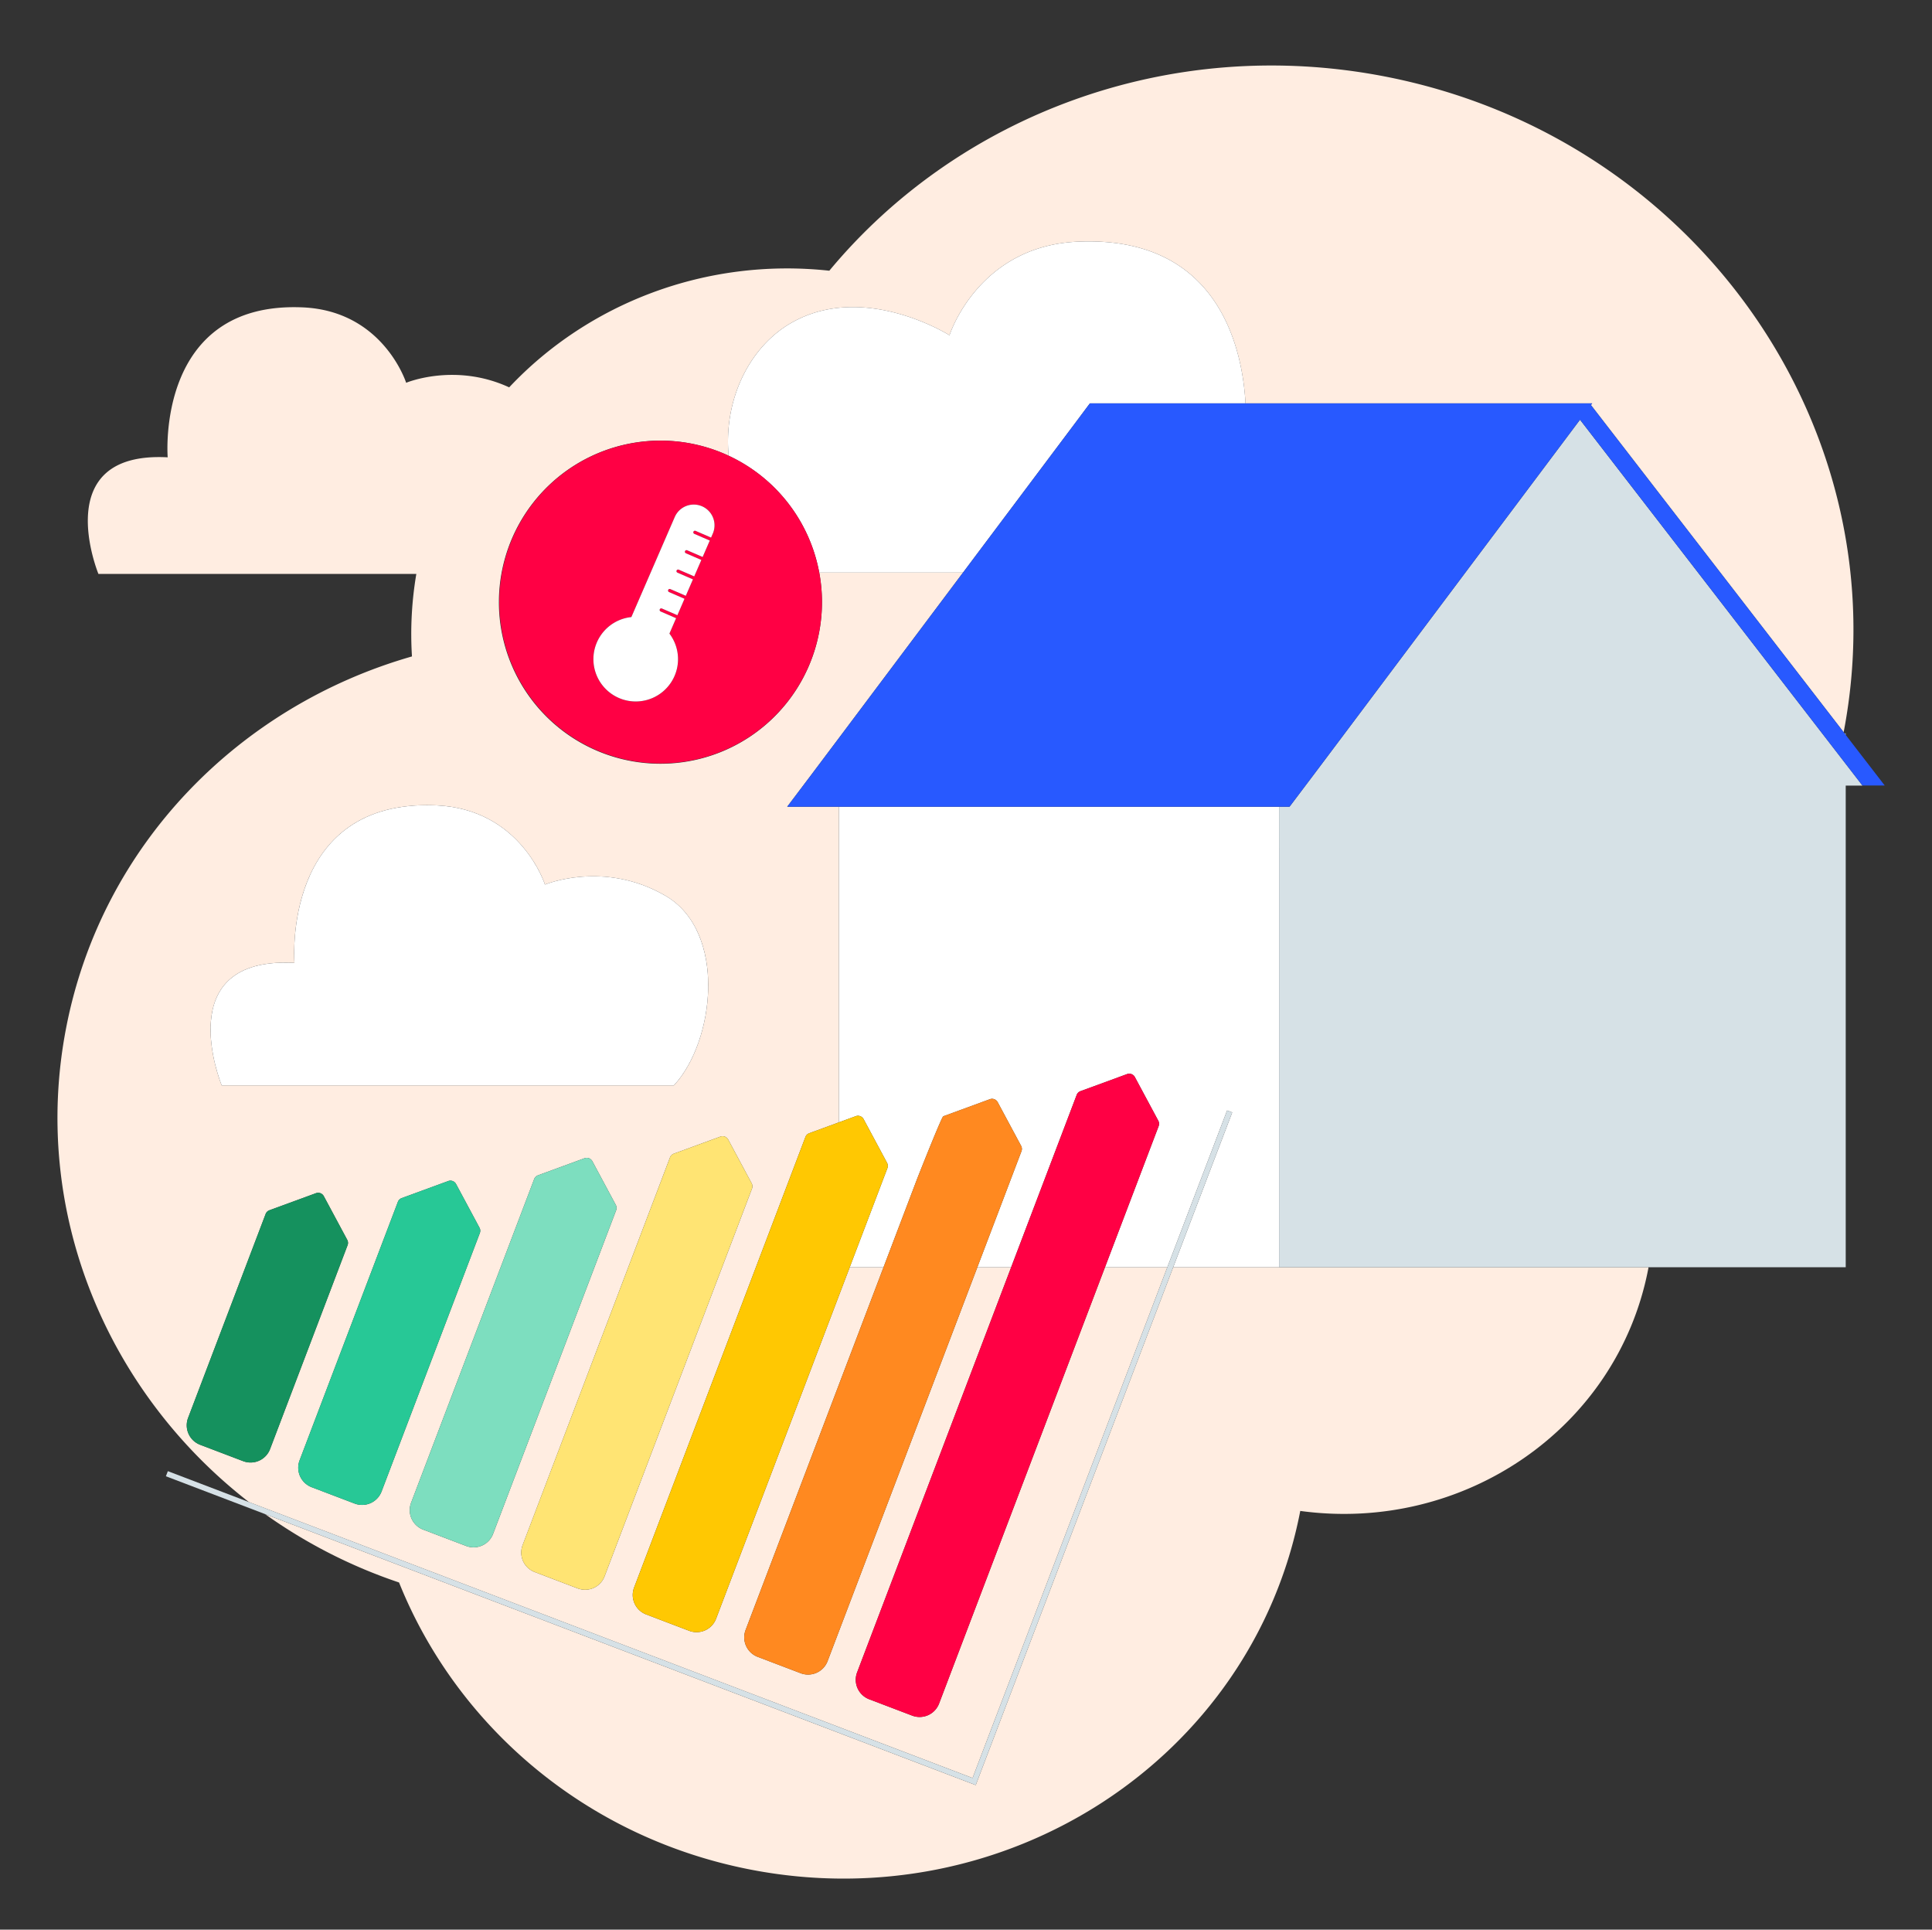 <?xml version="1.0" encoding="UTF-8"?>
<svg xmlns="http://www.w3.org/2000/svg" id="Calque_1" data-name="Calque 1" viewBox="0 0 1412.064 1410.118">
  <rect x="0" y="0" width="1412.064" height="1410.118" fill="#333333" stroke="none"/>
  <defs>
    <style>.cls-1{fill:#ffede1;}.cls-2{fill:#fff;}.cls-3{fill:#f04;}.cls-4{fill:#d6e1e6;}.cls-5{fill:#2859ff;}.cls-6{fill:#15915e;}.cls-7{fill:#27c896;}.cls-8{fill:#7ddebf;}.cls-9{fill:#ffe473;}.cls-10{fill:#ffc802;}.cls-11{fill:#ff8920;}</style>
  </defs>
  <title>passoire-thermique</title>
  <path class="cls-1" d="M934.862,926.033H857.47L713.142,1304.478l-1.869-.712-517.519-197.32a372.976,372.976,0,0,0,97.906,49.974c41.759,104.055,135.78,186.2,256.672,209.763,186.73,36.389,366.68-80.742,401.931-261.629.026-.133.035-.28.063-.423,119.474,16.292,231.639-60.364,254.272-176.506.1-.52.189-1.04.286-1.56H934.862Z"></path>
  <path class="cls-1" d="M853.188,926.033H807.627L686.354,1244.91a15.242,15.242,0,0,1-19.6,8.824l-31.536-11.993a15.242,15.242,0,0,1-8.781-19.616L739.048,926.033h-24.7L604.858,1213.916a15.242,15.242,0,0,1-19.6,8.825l-31.536-11.993a15.242,15.242,0,0,1-8.78-19.616l100.82-265.1h-24.7l-97.7,256.889a15.242,15.242,0,0,1-19.6,8.825l-31.536-11.993a15.242,15.242,0,0,1-8.781-19.616l125.225-329.27a4.7,4.7,0,0,1,2.773-2.742l21.646-7.936V589.546H575.338l18.538-24.566,21.852-29.087L703.84,418.436H598.775a118.068,118.068,0,1,1-66.224-85.418c-3.776-40.379,14.735-79.007,45.253-96.771C631.109,205.219,693.96,245,693.96,245s20.685-65.238,93.879-68.42c104.148-4.529,120.4,80.242,122.486,118.172h253.4l-.9,1.2-.036.049L1347.491,535.07C1389.839,314.663,1240.07,100.3,1012.513,55.953,854.264,25.114,700.052,84.66,606.132,197.831c-90.225-9.772-176.291,23.893-233.984,85.237-39.657-18.32-75.3-3.343-75.3-3.343s-16.66-52.543-75.611-55.107C113.37,219.93,122.56,334.191,122.56,334.191,34.95,329.54,71.94,419.413,71.94,419.413H304.287a262.463,262.463,0,0,0-3.194,60.284C175.276,515.725,74.526,616.764,48.419,750.733c-26.2,134.455,29.712,266.392,133.519,346.926l528.891,201.657Zm-637.97-222.4s-9.654-120.03,103.661-115.1c61.926,2.692,79.427,57.889,79.427,57.889s42.982-18.069,88.08,8.182,36.119,106.353,6.157,138.557h-330.5S123.185,698.743,215.218,703.628Zm-37.437,364.144-31.536-11.993a15.242,15.242,0,0,1-8.781-19.616l56.674-149.021a4.7,4.7,0,0,1,2.773-2.742l34.022-12.473a4.676,4.676,0,0,1,5.732,2.18L253.8,906.035a4.7,4.7,0,0,1,.25,3.892l-56.674,149.021A15.242,15.242,0,0,1,177.781,1067.772Zm81.5,30.994-31.536-11.993a15.242,15.242,0,0,1-8.78-19.616L290.8,878.27a4.7,4.7,0,0,1,2.773-2.742l34.022-12.473a4.676,4.676,0,0,1,5.732,2.18l17.135,31.929a4.7,4.7,0,0,1,.25,3.892l-71.835,188.886A15.242,15.242,0,0,1,259.277,1098.766Zm81.5,30.994-31.536-11.993a15.242,15.242,0,0,1-8.781-19.616l89.956-236.532a4.7,4.7,0,0,1,2.773-2.742L427.208,846.4a4.676,4.676,0,0,1,5.732,2.18l17.135,31.929a4.7,4.7,0,0,1,.251,3.892L360.37,1120.935A15.242,15.242,0,0,1,340.773,1129.76Zm81.5,30.994-31.536-11.993a15.242,15.242,0,0,1-8.78-19.616L489.7,845.817a4.7,4.7,0,0,1,2.773-2.742L526.5,830.6a4.676,4.676,0,0,1,5.732,2.18l17.135,31.929a4.7,4.7,0,0,1,.25,3.892L441.866,1151.929A15.242,15.242,0,0,1,422.269,1160.753Z"></path>
  <path class="cls-2" d="M795.681,295.955l.9-1.2H910.326c-2.081-37.93-18.338-122.7-122.486-118.172C714.646,179.76,693.96,245,693.96,245s-62.852-39.779-116.156-8.751c-30.519,17.764-49.03,56.393-45.253,96.771,2.281,1.065,4.545,2.2,6.784,3.424a117.835,117.835,0,0,1,59.44,81.994H703.84l83.854-111.781Z"></path>
  <path class="cls-2" d="M492.543,793.153c29.962-32.2,38.941-112.3-6.157-138.557s-88.08-8.182-88.08-8.182-17.5-55.2-79.427-57.889c-113.315-4.927-103.661,115.1-103.661,115.1-92.033-4.886-53.176,89.525-53.176,89.525Z"></path>
  <path class="cls-3" d="M539.335,336.442c-2.239-1.224-4.5-2.359-6.784-3.424a117.916,117.916,0,1,0,6.784,3.424ZM493.007,493.984a30.922,30.922,0,1,1-31.562-43.061l31.7-73.078a15.169,15.169,0,0,1,27.832,12.074l-1.273,2.934-11.329-4.915a1.176,1.176,0,0,0-.937,2.158l11.329,4.915-5.216,12.025-11.328-4.914a1.176,1.176,0,1,0-.937,2.158l11.329,4.914L507.4,421.22l-11.329-4.914a1.176,1.176,0,0,0-.936,2.158l11.329,4.914L501.247,435.4l-11.328-4.914a1.176,1.176,0,0,0-.937,2.158l11.329,4.915-5.216,12.025-11.329-4.914a1.176,1.176,0,0,0-.937,2.158l11.329,4.914L489.277,463A30.905,30.905,0,0,1,493.007,493.984Z"></path>
  <path class="cls-2" d="M494.158,451.744l-11.329-4.914a1.176,1.176,0,0,1,.937-2.158l11.329,4.914,5.216-12.025-11.329-4.915a1.176,1.176,0,0,1,.937-2.158l11.328,4.914,5.216-12.025-11.329-4.914a1.176,1.176,0,0,1,.936-2.158L507.4,421.22l5.216-12.025-11.329-4.914a1.176,1.176,0,1,1,.937-2.158l11.328,4.914,5.216-12.025L507.439,390.1a1.176,1.176,0,0,1,.937-2.158l11.329,4.915,1.273-2.934a15.169,15.169,0,0,0-27.832-12.074l-31.7,73.078A30.923,30.923,0,1,0,489.277,463Z"></path>
  <polygon class="cls-4" points="1349.005 535.942 1348.164 535.942 1349.005 537.065 1349.005 535.942"></polygon>
  <path class="cls-2" d="M613.093,820.189l12.376-4.537a4.676,4.676,0,0,1,5.732,2.18l17.135,31.929a4.7,4.7,0,0,1,.25,3.892l-27.527,72.38h24.7l24.405-64.172c.484-1.273,18-45.665,19.276-46.133l34.022-12.473a4.676,4.676,0,0,1,5.732,2.18l17.135,31.929a4.7,4.7,0,0,1,.25,3.892l-32.242,84.778h24.7l47.887-125.917a4.7,4.7,0,0,1,2.773-2.742L823.73,784.9a4.676,4.676,0,0,1,5.732,2.18L846.6,819.01a4.7,4.7,0,0,1,.25,3.892L807.627,926.033h45.561L896.871,811.49l3.738,1.426L857.47,926.033h77.4V619.577h-.006V589.546H613.093Z"></path>
  <polygon class="cls-4" points="1154.798 306.703 982.87 535.893 961.015 564.98 942.478 589.546 934.862 589.546 934.862 619.577 934.868 619.577 934.868 926.033 934.862 926.033 934.862 926.065 1349.005 926.065 1349.005 574.092 1361.26 574.092 1361.208 574.024 1154.798 306.703"></polygon>
  <polygon class="cls-5" points="1162.822 295.955 1163.727 294.75 796.585 294.75 795.681 295.955 787.694 306.655 703.84 418.436 615.728 535.893 593.876 564.98 575.338 589.546 942.478 589.546 961.015 564.98 982.87 535.893 1154.798 306.703 1361.208 574.024 1377.516 574.024 1349.031 537.098 1349.005 537.065 1348.164 535.942 1348.127 535.893 1347.491 535.07 1162.786 296.004 1162.822 295.955"></polygon>
  <polygon class="cls-4" points="713.142 1304.478 857.47 926.033 900.609 812.916 896.871 811.49 853.188 926.033 710.829 1299.316 181.938 1097.659 122.672 1075.062 121.248 1078.8 193.754 1106.446 711.272 1303.766 713.142 1304.478"></polygon>
  <path class="cls-6" d="M253.8,906.035l-17.135-31.929a4.676,4.676,0,0,0-5.732-2.18L196.912,884.4a4.7,4.7,0,0,0-2.773,2.742l-56.674,149.021a15.242,15.242,0,0,0,8.781,19.616l31.536,11.993a15.242,15.242,0,0,0,19.6-8.824l56.674-149.021A4.7,4.7,0,0,0,253.8,906.035Z"></path>
  <path class="cls-7" d="M350.459,897.163l-17.135-31.929a4.676,4.676,0,0,0-5.732-2.18L293.57,875.528a4.7,4.7,0,0,0-2.773,2.742l-71.836,188.887a15.242,15.242,0,0,0,8.78,19.616l31.536,11.993a15.242,15.242,0,0,0,19.6-8.825L350.71,901.055A4.7,4.7,0,0,0,350.459,897.163Z"></path>
  <path class="cls-8" d="M450.075,880.512,432.94,848.583a4.676,4.676,0,0,0-5.732-2.18l-34.022,12.473a4.7,4.7,0,0,0-2.773,2.742L300.457,1098.15a15.242,15.242,0,0,0,8.781,19.616l31.536,11.993a15.242,15.242,0,0,0,19.6-8.825L450.326,884.4A4.7,4.7,0,0,0,450.075,880.512Z"></path>
  <path class="cls-9" d="M549.368,864.711l-17.135-31.929a4.676,4.676,0,0,0-5.732-2.18l-34.022,12.473a4.7,4.7,0,0,0-2.773,2.742L381.953,1129.144a15.242,15.242,0,0,0,8.78,19.616l31.536,11.993a15.242,15.242,0,0,0,19.6-8.825L549.618,868.6A4.7,4.7,0,0,0,549.368,864.711Z"></path>
  <path class="cls-10" d="M648.337,849.761,631.2,817.832a4.676,4.676,0,0,0-5.732-2.18l-12.376,4.537-21.646,7.936a4.7,4.7,0,0,0-2.773,2.742l-125.225,329.27a15.242,15.242,0,0,0,8.781,19.616l31.536,11.993a15.242,15.242,0,0,0,19.6-8.825l97.7-256.889,27.527-72.38A4.7,4.7,0,0,0,648.337,849.761Z"></path>
  <path class="cls-11" d="M746.335,837.363,729.2,805.435a4.676,4.676,0,0,0-5.732-2.18l-34.022,12.473c-1.277.468-18.791,44.86-19.276,46.133l-24.405,64.172-100.82,265.1a15.242,15.242,0,0,0,8.78,19.616l31.536,11.993a15.242,15.242,0,0,0,19.6-8.825L714.343,926.033l32.242-84.778A4.7,4.7,0,0,0,746.335,837.363Z"></path>
  <path class="cls-3" d="M846.6,819.01l-17.135-31.929a4.676,4.676,0,0,0-5.732-2.18l-34.022,12.473a4.7,4.7,0,0,0-2.773,2.742L739.048,926.033,626.441,1222.125a15.242,15.242,0,0,0,8.781,19.616l31.536,11.993a15.242,15.242,0,0,0,19.6-8.824L807.627,926.033,846.848,822.9A4.7,4.7,0,0,0,846.6,819.01Z"></path>
</svg>
